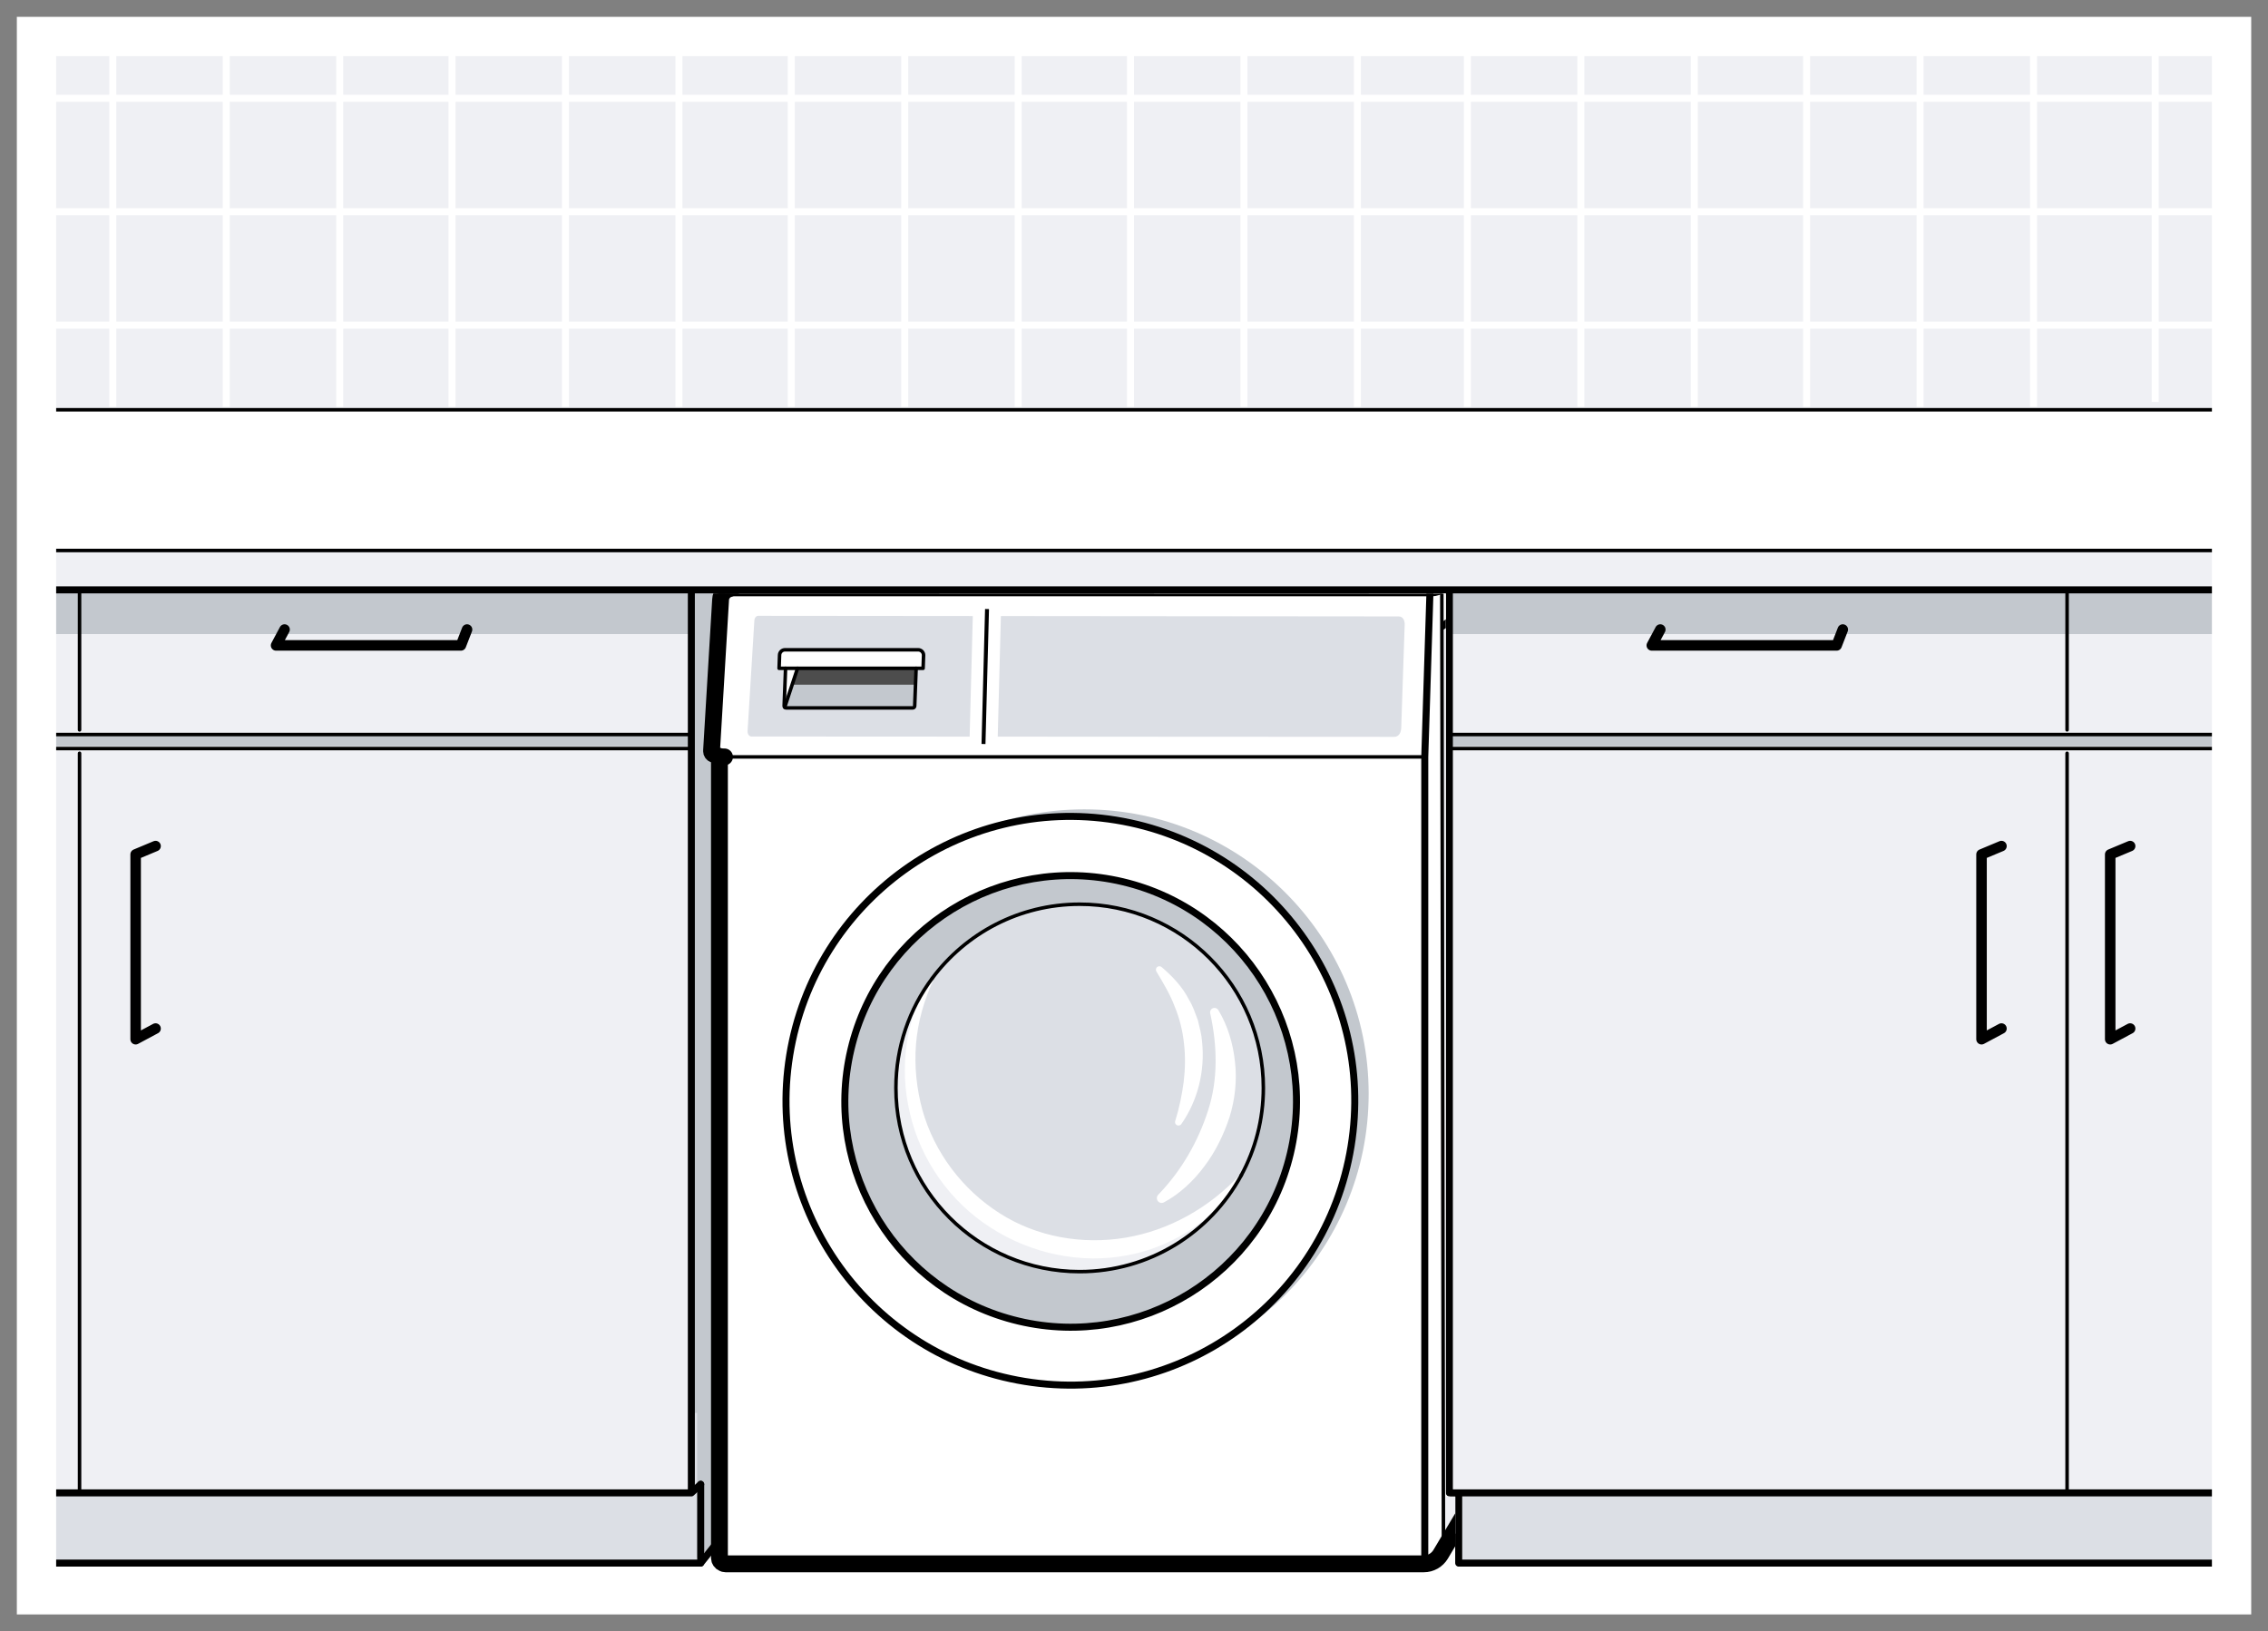 <?xml version="1.0" encoding="utf-8"?>
<!-- Generator: Adobe Illustrator 26.0.3, SVG Export Plug-In . SVG Version: 6.00 Build 0)  -->
<svg version="1.1" xmlns="http://www.w3.org/2000/svg" xmlns:xlink="http://www.w3.org/1999/xlink" x="0px" y="0px"
	 width="161.57px" height="116.22px" viewBox="0 0 161.57 116.22" enable-background="new 0 0 161.57 116.22" xml:space="preserve">
<rect x="0" y="0" width="161.57" height="116.22" fill="#333333" stroke="none"/>
<g id="Hintergrund">
	<rect x="0.31" y="0.76" fill="#FFFFFF" width="160.379" height="114.622"/>
</g>
<g id="Inhalt">
	<polygon fill="#EFF0F4" points="158.052,41.833 1.333,41.833 1.028,39.068 157.747,39.068 	"/>
	<rect x="2.368" y="0.167" fill="#EFF0F4" width="156.839" height="29.055"/>
	<polygon fill="#C3C8CE" points="49.167,111.333 56.5,106.19 56.5,41.833 49.167,42 	"/>
	<rect x="2.833" y="100.667" fill="#DCDFE5" width="46.833" height="10.5"/>
	<rect x="104.167" y="100.667" fill="#DCDFE5" width="54.911" height="10.5"/>
	<rect x="2.5" y="42.167" fill="#EFF0F4" width="46.833" height="64"/>
	<rect x="2.5" y="41.981" fill="#C3C8CE" width="46.833" height="3.194"/>
	<rect x="2.333" y="52.366" fill="#C3C8CE" width="46.833" height="0.801"/>
	<rect x="103.333" y="42.167" fill="#EFF0F4" width="54.911" height="64"/>
	<rect x="103.333" y="41.887" fill="#C3C8CE" width="55.151" height="3.288"/>
	<rect x="103.333" y="52.366" fill="#C3C8CE" width="56.229" height="0.801"/>
	
		<polyline fill="none" stroke="#000000" stroke-width="0.5" stroke-linecap="round" stroke-linejoin="round" stroke-miterlimit="10" points="
		49.917,105.75 49.251,106.362 3.002,106.362 	"/>
	<path fill="none" stroke="#000000" stroke-width="0.5" stroke-linecap="round" stroke-linejoin="round" stroke-miterlimit="10" d="
		M3.002,111.363c0,0,10.069,0,46.915,0c0-0.072,0-0.113,0-0.113v-5.5"/>
	<path fill="none" stroke="#000000" stroke-width="0.5" stroke-linecap="round" stroke-linejoin="round" stroke-miterlimit="10" d="
		M49.251,42.167c0,1.348,0,64.083,0,64.083"/>
	
		<line fill="none" stroke="#000000" stroke-width="0.5" stroke-linecap="round" stroke-linejoin="round" stroke-miterlimit="10" x1="104" y1="111.363" x2="158.5" y2="111.363"/>
	
		<line fill="none" stroke="#000000" stroke-width="0.5" stroke-linecap="round" stroke-linejoin="round" stroke-miterlimit="10" x1="2.375" y1="42.027" x2="159.625" y2="42.027"/>
	
		<line fill="none" stroke="#000000" stroke-width="0.25" stroke-linecap="round" stroke-linejoin="round" stroke-miterlimit="10" x1="1.445" y1="39.222" x2="159.945" y2="39.222"/>
	
		<line fill="none" stroke="#000000" stroke-width="0.5" stroke-linecap="round" stroke-linejoin="round" stroke-miterlimit="10" x1="103.375" y1="106.362" x2="158.5" y2="106.362"/>
	
		<line fill="none" stroke="#000000" stroke-width="0.5" stroke-linecap="round" stroke-linejoin="round" stroke-miterlimit="10" x1="49.917" y1="111.362" x2="50.917" y2="110.112"/>
	<path fill="none" stroke="#000000" stroke-width="0.5" stroke-linecap="round" stroke-linejoin="round" stroke-miterlimit="10" d="
		M103.917,111.363c0-0.072,0-0.113,0-0.113v-4.875l-0.666-0.013"/>
	<path fill="none" stroke="#000000" stroke-width="0.5" stroke-linecap="round" stroke-linejoin="round" stroke-miterlimit="10" d="
		M103.251,42.167c0,1.348,0,64.083,0,64.083"/>
	<g>
		<defs>
			<polygon id="SVGID_1_" points="102.988,106.625 103,42.292 50.129,42.277 49.583,108.333 50.333,108.333 50.333,113.083 
				103.676,113.083 103.676,106.625 			"/>
		</defs>
		<clipPath id="SVGID_00000016058381677168843720000006665284886254382986_">
			<use xlink:href="#SVGID_1_"  overflow="visible"/>
		</clipPath>
		<g clip-path="url(#SVGID_00000016058381677168843720000006665284886254382986_)">
			<path fill="#FFFFFF" d="M101.434,53.937H51.132c-0.245,0-0.439-0.228-0.423-0.497l0.576-9.565h50.634L101.434,53.937z"/>
			<polyline fill="#FFFFFF" points="101.969,111.354 51.309,111.354 51.309,53.864 102.751,53.864 			"/>
			<polygon fill="#EFF0F4" points="109.928,39.121 102.652,44.692 102.687,110.929 109.949,98.63 			"/>
			<path fill="#E6E6E6" d="M102.256,42.195l0.333,2.61c-0.077,0.024-0.158,0.034-0.24,0.034H51.309l0.086-2.164
				c0.005-0.182,0.077-0.36,0.192-0.494h50.487c0.058,0,0.115-0.005,0.173-0.014h0.005L102.256,42.195z"/>
			<line fill="none" x1="110.321" y1="36.465" x2="110.297" y2="36.484"/>
			<path fill="#EFF0F4" d="M109.933,36.484l-7.23,5.471c-0.134,0.106-0.288,0.182-0.451,0.211h-0.005
				c-0.057,0.01-0.115,0.014-0.173,0.014H51.587c0.077-0.086,0.168-0.158,0.278-0.211l12.922-5.452
				c0.168-0.082,0.355-0.12,0.542-0.12h44.742C110.158,36.398,109.875,36.431,109.933,36.484z"/>
			<path fill="#FFFFFF" d="M110.338,36.333l0.025,2.474c-0.077,0.024-8.009,6.368-8.05,6.214l-51.043,0.018l0.126-2.364
				c0.005-0.182,0.077-0.36,0.192-0.494l50.748,0.012c0.058,0,0.446-0.204,0.446-0.204L110.338,36.333z"/>
			
				<path fill="none" stroke="#808080" stroke-width="0.75" stroke-linecap="round" stroke-linejoin="round" stroke-miterlimit="10" d="
				M110.113,38.945c0.179-0.154,0.282-0.378,0.282-0.614v-1.595c0-0.195-0.158-0.352-0.352-0.352H65.301
				c-0.186,0-0.37,0.041-0.539,0.119l-12.924,5.453c-0.277,0.128-0.459,0.401-0.47,0.707l-0.083,2.163"/>
			<path fill="#DCDFE5" d="M53.74,44.206c0.012-0.187,0.129-0.332,0.271-0.331l45.634,0.042c0.284-0.001,0.434,0.265,0.423,0.591
				l-0.246,7.332c-0.012,0.364-0.164,0.662-0.519,0.658l-45.776-0.025c-0.158,0-0.283-0.18-0.27-0.39L53.74,44.206z"/>
			<g>
				
					<line fill="none" stroke="#FFFFFF" stroke-width="2" stroke-linecap="round" stroke-linejoin="round" stroke-miterlimit="10" x1="70.315" y1="43.391" x2="70.063" y2="53.007"/>
				
					<line fill="none" stroke="#000000" stroke-width="0.281" stroke-miterlimit="10" x1="70.315" y1="43.391" x2="70.063" y2="53.007"/>
			</g>
			
				<path fill="none" stroke="#000000" stroke-width="0.5" stroke-linecap="round" stroke-linejoin="round" stroke-miterlimit="10" d="
				M101.995,44.826c0.322,0,0.635-0.107,0.89-0.303l6.711-5.191"/>
			<polygon fill="#FFFFFF" points="102.725,44.125 101.87,44.331 101.573,53.483 101.572,111.345 102.725,110.839 			"/>
			
				<polyline fill="none" stroke="#000000" stroke-width="0.5" stroke-linecap="round" stroke-linejoin="round" stroke-miterlimit="10" points="
				101.867,42.23 101.499,53.926 101.499,111.449 			"/>
			
				<path fill="none" stroke="#000000" stroke-width="0.5" stroke-linecap="round" stroke-linejoin="round" stroke-miterlimit="10" d="
				M51.405,42.23h50.589c0.322,0,0.635-0.107,0.89-0.303l7.229-5.577"/>
			
				<line fill="none" stroke="#000000" stroke-width="0.25" stroke-linecap="round" stroke-linejoin="round" stroke-miterlimit="10" x1="51.667" y1="53.926" x2="101.378" y2="53.926"/>
			
				<line fill="#FFFFFF" stroke="#000000" stroke-width="0.25" stroke-linecap="round" stroke-linejoin="round" stroke-miterlimit="10" x1="102.715" y1="42.277" x2="102.83" y2="110.548"/>
			<g id="G:_Detergent_dispenser">
				<circle fill="#C3C8CE" cx="77.243" cy="77.921" r="20.259"/>
				
					<ellipse transform="matrix(0.16 -0.987 0.987 0.16 -13.362 141.158)" fill="#FFFFFF" stroke="#000000" stroke-width="0.5" stroke-linecap="round" stroke-linejoin="round" stroke-miterlimit="10" cx="76.274" cy="78.431" rx="20.259" ry="20.259"/>
				
					<ellipse transform="matrix(0.23 -0.973 0.973 0.23 -17.583 134.646)" fill="#C3C8CE" stroke="#000000" stroke-width="0.5" stroke-linecap="round" stroke-linejoin="round" stroke-miterlimit="10" cx="76.274" cy="78.431" rx="16.088" ry="16.088"/>
				<path fill="#EFF0F4" d="M77.925,89.011c-7.229,0-13.088-5.86-13.088-13.088c0-2.253,0.57-4.372,1.572-6.223
					c-1.624,2.18-2.585,4.882-2.585,7.81c0,7.228,5.86,13.088,13.088,13.088c4.976,0,9.303-2.777,11.517-6.865
					C86.043,86.935,82.227,89.011,77.925,89.011z"/>
				<path fill="#DCDFE5" d="M76.912,64.421c-4.301,0-8.117,2.075-10.503,5.279c-1.002,1.851-1.572,3.97-1.572,6.223
					c0,7.229,5.86,13.088,13.088,13.088c4.301,0,8.118-2.075,10.503-5.279C89.431,81.881,90,79.762,90,77.509
					C90,70.281,84.14,64.421,76.912,64.421z"/>
				<g>
					<path fill="#FFFFFF" d="M88.503,83.788c-1.687,2.859-4.724,4.975-8.094,5.626c-3.369,0.679-6.975-0.095-9.837-1.954
						c-2.892-1.837-4.987-4.837-5.748-8.138c-0.801-3.289-0.263-6.859,1.466-9.686c0.039-0.063,0.121-0.083,0.184-0.044
						c0.059,0.036,0.08,0.11,0.051,0.171c-0.694,1.463-1.137,3.031-1.269,4.621c-0.128,1.59,0.044,3.191,0.457,4.708
						c0.855,3.038,2.878,5.683,5.508,7.351c2.635,1.693,5.896,2.248,8.961,1.736c3.074-0.514,5.953-2.112,8.171-4.502
						c0.035-0.038,0.095-0.04,0.132-0.005C88.519,83.702,88.525,83.75,88.503,83.788z"/>
				</g>
				
					<path fill="none" stroke="#000000" stroke-width="0.25" stroke-linecap="round" stroke-linejoin="round" stroke-miterlimit="10" d="
					M88.428,83.732C89.431,81.881,90,79.762,90,77.509c0-7.229-5.86-13.088-13.088-13.088c-4.301,0-8.117,2.075-10.503,5.279"/>
				
					<path fill="none" stroke="#000000" stroke-width="0.25" stroke-linecap="round" stroke-linejoin="round" stroke-miterlimit="10" d="
					M66.409,69.7c-1.624,2.18-2.585,4.882-2.585,7.81c0,7.228,5.86,13.088,13.088,13.088c4.976,0,9.303-2.777,11.517-6.865"/>
				<g>
					<path fill="#FFFFFF" d="M83.727,79.847c0.282-0.897,0.473-1.838,0.596-2.752c0.11-0.921,0.131-1.841,0.023-2.74
						c-0.091-0.901-0.309-1.786-0.657-2.631c-0.319-0.862-0.803-1.658-1.298-2.493l-0.011-0.019
						c-0.069-0.117-0.031-0.269,0.086-0.338c0.093-0.055,0.208-0.042,0.286,0.025c0.762,0.651,1.493,1.41,1.96,2.344
						c0.28,0.444,0.429,0.947,0.621,1.435c0.12,0.508,0.267,1.015,0.302,1.538c0.215,2.084-0.301,4.191-1.479,5.87
						c-0.078,0.111-0.232,0.138-0.343,0.06c-0.09-0.063-0.125-0.176-0.094-0.275L83.727,79.847z"/>
				</g>
				<g>
					<path fill="#FFFFFF" d="M86.794,71.963c0.68,1.134,1.048,2.39,1.186,3.699c0.149,1.305,0.005,2.661-0.391,3.935
						c-0.412,1.235-0.984,2.432-1.775,3.475c-0.767,1.043-1.759,1.977-2.871,2.576l-0.028,0.015
						c-0.166,0.09-0.373,0.027-0.463-0.139c-0.072-0.134-0.045-0.294,0.054-0.399c0.857-0.894,1.549-1.816,2.143-2.832
						c0.589-1.007,1.06-2.076,1.417-3.186c0.35-1.08,0.519-2.216,0.532-3.376c0.016-1.155-0.124-2.356-0.378-3.508l-0.007-0.031
						c-0.038-0.171,0.07-0.339,0.241-0.377C86.59,71.787,86.726,71.85,86.794,71.963z"/>
				</g>
				<path fill="#FFFFFF" d="M56.841,47.627l-0.936,2.755c-0.01-0.019-0.019-0.048-0.019-0.072l0.101-2.683H56.841z"/>
				<path fill="#999999" d="M65.291,47.627L65.19,50.31c0,0.077-0.062,0.139-0.139,0.139h-9.025c-0.053,0-0.096-0.029-0.12-0.067
					l0.936-2.755H65.291z"/>
				<line fill="none" x1="55.905" y1="50.382" x2="55.886" y2="50.45"/>
				<path fill="#FFFFFF" d="M56.841,47.627l-0.936,2.755c-0.01-0.019-0.019-0.048-0.019-0.072l0.101-2.683H56.841z"/>
				<path fill="#FFFFFF" d="M65.823,46.694l-0.034,0.934H55.526l0.034-0.934c0-0.211,0.178-0.389,0.389-0.389h9.486
					C65.646,46.305,65.823,46.483,65.823,46.694z"/>
				<path fill="#C3C8CE" d="M65.291,47.627L65.19,50.31c0,0.077-0.062,0.139-0.139,0.139h-9.025c-0.053,0-0.096-0.029-0.12-0.067
					l0.936-2.755H65.291z"/>
				<polygon fill="#4D4D4D" points="65.247,48.781 56.441,48.78 56.841,47.627 65.291,47.627 				"/>
				
					<path fill="none" stroke="#000000" stroke-width="0.25" stroke-linecap="round" stroke-linejoin="round" stroke-miterlimit="10" d="
					M55.963,47.615l-0.102,2.684c0,0.075,0.061,0.136,0.136,0.136h9.029c0.075,0,0.136-0.061,0.136-0.136l0.102-2.684"/>
				
					<line fill="none" stroke="#000000" stroke-width="0.25" stroke-linecap="round" stroke-linejoin="round" stroke-miterlimit="10" x1="56.815" y1="47.615" x2="55.905" y2="50.382"/>
				
					<path fill="none" stroke="#000000" stroke-width="0.25" stroke-linecap="round" stroke-linejoin="round" stroke-miterlimit="10" d="
					M65.761,47.615h-10.26l0.034-0.933c0-0.215,0.174-0.388,0.388-0.388h9.483c0.215,0,0.388,0.174,0.388,0.388L65.761,47.615z"/>
			</g>
			
				<line fill="none" stroke="#000000" stroke-width="1.2" stroke-linecap="round" stroke-linejoin="round" stroke-miterlimit="10" x1="109.658" y1="39.283" x2="110.113" y2="38.945"/>
			
				<line fill="none" stroke="#000000" stroke-width="1.2" stroke-linecap="round" stroke-linejoin="round" stroke-miterlimit="10" x1="51.216" y1="53.926" x2="51.613" y2="53.926"/>
		</g>
		
			<path clip-path="url(#SVGID_00000016058381677168843720000006665284886254382986_)" fill="none" stroke="#000000" stroke-width="1.2" stroke-linecap="round" stroke-linejoin="round" stroke-miterlimit="10" d="
			M110.129,38.938c0.182-0.154,0.262-0.419,0.262-0.654v-1.489c0-0.106-0.089-0.252-0.227-0.327
			c-0.046-0.022-0.096-0.037-0.151-0.037H65.271c-0.186,0-0.37,0.041-0.54,0.119l-12.924,5.453
			c-0.105,0.049-0.191,0.123-0.265,0.208l-0.017,0.001h0.015c-0.119,0.137-0.197,0.309-0.204,0.497l-0.646,10.784
			c-0.007,0.11,0.058,0.211,0.161,0.25l0.402,0.153v57.096c0,0.171,0.105,0.316,0.253,0.377c0.055,0.028,0.114,0.047,0.179,0.047
			l49.746,0c0.493,0,0.948-0.26,1.201-0.683l7.312-12.28c0.029-0.072,0.048-0.149,0.048-0.226V39.102l-0.028,0.132v-0.035"/>
	</g>
	
		<line fill="none" stroke="#000000" stroke-width="0.25" stroke-linecap="round" stroke-linejoin="round" stroke-miterlimit="10" x1="5.667" y1="42" x2="5.667" y2="52"/>
	
		<line fill="none" stroke="#000000" stroke-width="0.25" stroke-linecap="round" stroke-linejoin="round" stroke-miterlimit="10" x1="5.667" y1="53.667" x2="5.667" y2="106.333"/>
	
		<line fill="none" stroke="#000000" stroke-width="0.25" stroke-linecap="round" stroke-linejoin="round" stroke-miterlimit="10" x1="49.167" y1="53.333" x2="1.5" y2="53.333"/>
	
		<line fill="none" stroke="#000000" stroke-width="0.25" stroke-linecap="round" stroke-linejoin="round" stroke-miterlimit="10" x1="49.167" y1="52.333" x2="1.5" y2="52.333"/>
	
		<polyline fill="none" stroke="#000000" stroke-width="0.75" stroke-linecap="round" stroke-linejoin="round" stroke-miterlimit="10" points="
		118.278,44.852 117.673,45.982 130.839,45.982 131.278,44.852 	"/>
	
		<polyline fill="none" stroke="#000000" stroke-width="0.75" stroke-linecap="round" stroke-linejoin="round" stroke-miterlimit="10" points="
		20.272,44.852 19.667,45.982 32.833,45.982 33.272,44.852 	"/>
	
		<polyline fill="none" stroke="#000000" stroke-width="0.75" stroke-linecap="round" stroke-linejoin="round" stroke-miterlimit="10" points="
		11.082,60.279 9.663,60.873 9.663,74.039 11.082,73.279 	"/>
	
		<polyline fill="none" stroke="#000000" stroke-width="0.75" stroke-linecap="round" stroke-linejoin="round" stroke-miterlimit="10" points="
		142.582,60.279 141.162,60.873 141.162,74.039 142.582,73.279 	"/>
	
		<polyline fill="none" stroke="#000000" stroke-width="0.75" stroke-linecap="round" stroke-linejoin="round" stroke-miterlimit="10" points="
		151.749,60.279 150.329,60.873 150.329,74.039 151.749,73.279 	"/>
	
		<line fill="none" stroke="#000000" stroke-width="0.25" stroke-linecap="round" stroke-linejoin="round" stroke-miterlimit="10" x1="158.667" y1="53.333" x2="103.167" y2="53.333"/>
	
		<line fill="none" stroke="#000000" stroke-width="0.25" stroke-linecap="round" stroke-linejoin="round" stroke-miterlimit="10" x1="158.667" y1="52.333" x2="103.167" y2="52.333"/>
	
		<line fill="none" stroke="#000000" stroke-width="0.25" stroke-linecap="round" stroke-linejoin="round" stroke-miterlimit="10" x1="147.257" y1="42" x2="147.257" y2="52"/>
	
		<line fill="none" stroke="#000000" stroke-width="0.25" stroke-linecap="round" stroke-linejoin="round" stroke-miterlimit="10" x1="147.257" y1="53.667" x2="147.257" y2="106.333"/>
	
		<line fill="none" stroke="#000000" stroke-width="0.25" stroke-linecap="round" stroke-linejoin="round" stroke-miterlimit="10" x1="1.75" y1="29.193" x2="160.25" y2="29.193"/>
	<line fill="none" stroke="#FFFFFF" stroke-width="0.5" stroke-miterlimit="10" x1="2.5" y1="23.167" x2="158.667" y2="23.167"/>
	<line fill="none" stroke="#FFFFFF" stroke-width="0.5" stroke-miterlimit="10" x1="2.5" y1="15.083" x2="158.667" y2="15.083"/>
	<line fill="none" stroke="#FFFFFF" stroke-width="0.5" stroke-miterlimit="10" x1="2.5" y1="7" x2="158.667" y2="7"/>
	<line fill="none" stroke="#FFFFFF" stroke-width="0.5" stroke-miterlimit="10" x1="24.201" y1="28.987" x2="24.201" y2="3.106"/>
	<line fill="none" stroke="#FFFFFF" stroke-width="0.5" stroke-miterlimit="10" x1="16.118" y1="28.987" x2="16.118" y2="3.106"/>
	<line fill="none" stroke="#FFFFFF" stroke-width="0.5" stroke-miterlimit="10" x1="8.034" y1="28.987" x2="8.034" y2="3.106"/>
	<line fill="none" stroke="#FFFFFF" stroke-width="0.5" stroke-miterlimit="10" x1="48.368" y1="28.987" x2="48.368" y2="3.106"/>
	<line fill="none" stroke="#FFFFFF" stroke-width="0.5" stroke-miterlimit="10" x1="40.285" y1="28.987" x2="40.285" y2="3.106"/>
	<line fill="none" stroke="#FFFFFF" stroke-width="0.5" stroke-miterlimit="10" x1="32.201" y1="28.987" x2="32.201" y2="3.106"/>
	<line fill="none" stroke="#FFFFFF" stroke-width="0.5" stroke-miterlimit="10" x1="72.535" y1="28.987" x2="72.535" y2="3.106"/>
	<line fill="none" stroke="#FFFFFF" stroke-width="0.5" stroke-miterlimit="10" x1="64.451" y1="28.987" x2="64.451" y2="3.106"/>
	<line fill="none" stroke="#FFFFFF" stroke-width="0.5" stroke-miterlimit="10" x1="56.368" y1="28.987" x2="56.368" y2="3.106"/>
	<line fill="none" stroke="#FFFFFF" stroke-width="0.5" stroke-miterlimit="10" x1="96.701" y1="28.987" x2="96.701" y2="3.106"/>
	<line fill="none" stroke="#FFFFFF" stroke-width="0.5" stroke-miterlimit="10" x1="88.618" y1="28.987" x2="88.618" y2="3.106"/>
	<line fill="none" stroke="#FFFFFF" stroke-width="0.5" stroke-miterlimit="10" x1="80.535" y1="28.987" x2="80.535" y2="3.106"/>
	<line fill="none" stroke="#FFFFFF" stroke-width="0.5" stroke-miterlimit="10" x1="120.701" y1="28.987" x2="120.701" y2="3.106"/>
	<line fill="none" stroke="#FFFFFF" stroke-width="0.5" stroke-miterlimit="10" x1="112.618" y1="28.987" x2="112.618" y2="3.106"/>
	<line fill="none" stroke="#FFFFFF" stroke-width="0.5" stroke-miterlimit="10" x1="104.535" y1="28.987" x2="104.535" y2="3.106"/>
	<line fill="none" stroke="#FFFFFF" stroke-width="0.5" stroke-miterlimit="10" x1="144.868" y1="28.987" x2="144.868" y2="3.106"/>
	<line fill="none" stroke="#FFFFFF" stroke-width="0.5" stroke-miterlimit="10" x1="153.535" y1="28.635" x2="153.535" y2="2.754"/>
	<line fill="none" stroke="#FFFFFF" stroke-width="0.5" stroke-miterlimit="10" x1="136.785" y1="28.987" x2="136.785" y2="3.106"/>
	<line fill="none" stroke="#FFFFFF" stroke-width="0.5" stroke-miterlimit="10" x1="128.701" y1="28.987" x2="128.701" y2="3.106"/>
</g>
<g id="Rahmen">
	<g>
		<path fill="#FFFFFF" d="M157.575,4v108.22H4V4H157.575 M161.575,0H0v116.22h161.575V0L161.575,0z"/>
		<path fill="#808080" d="M160.375,1.2v113.821H1.2V1.2H160.375 M161.575,0H0v116.22h161.575V0L161.575,0z"/>
	</g>
</g>
</svg>
